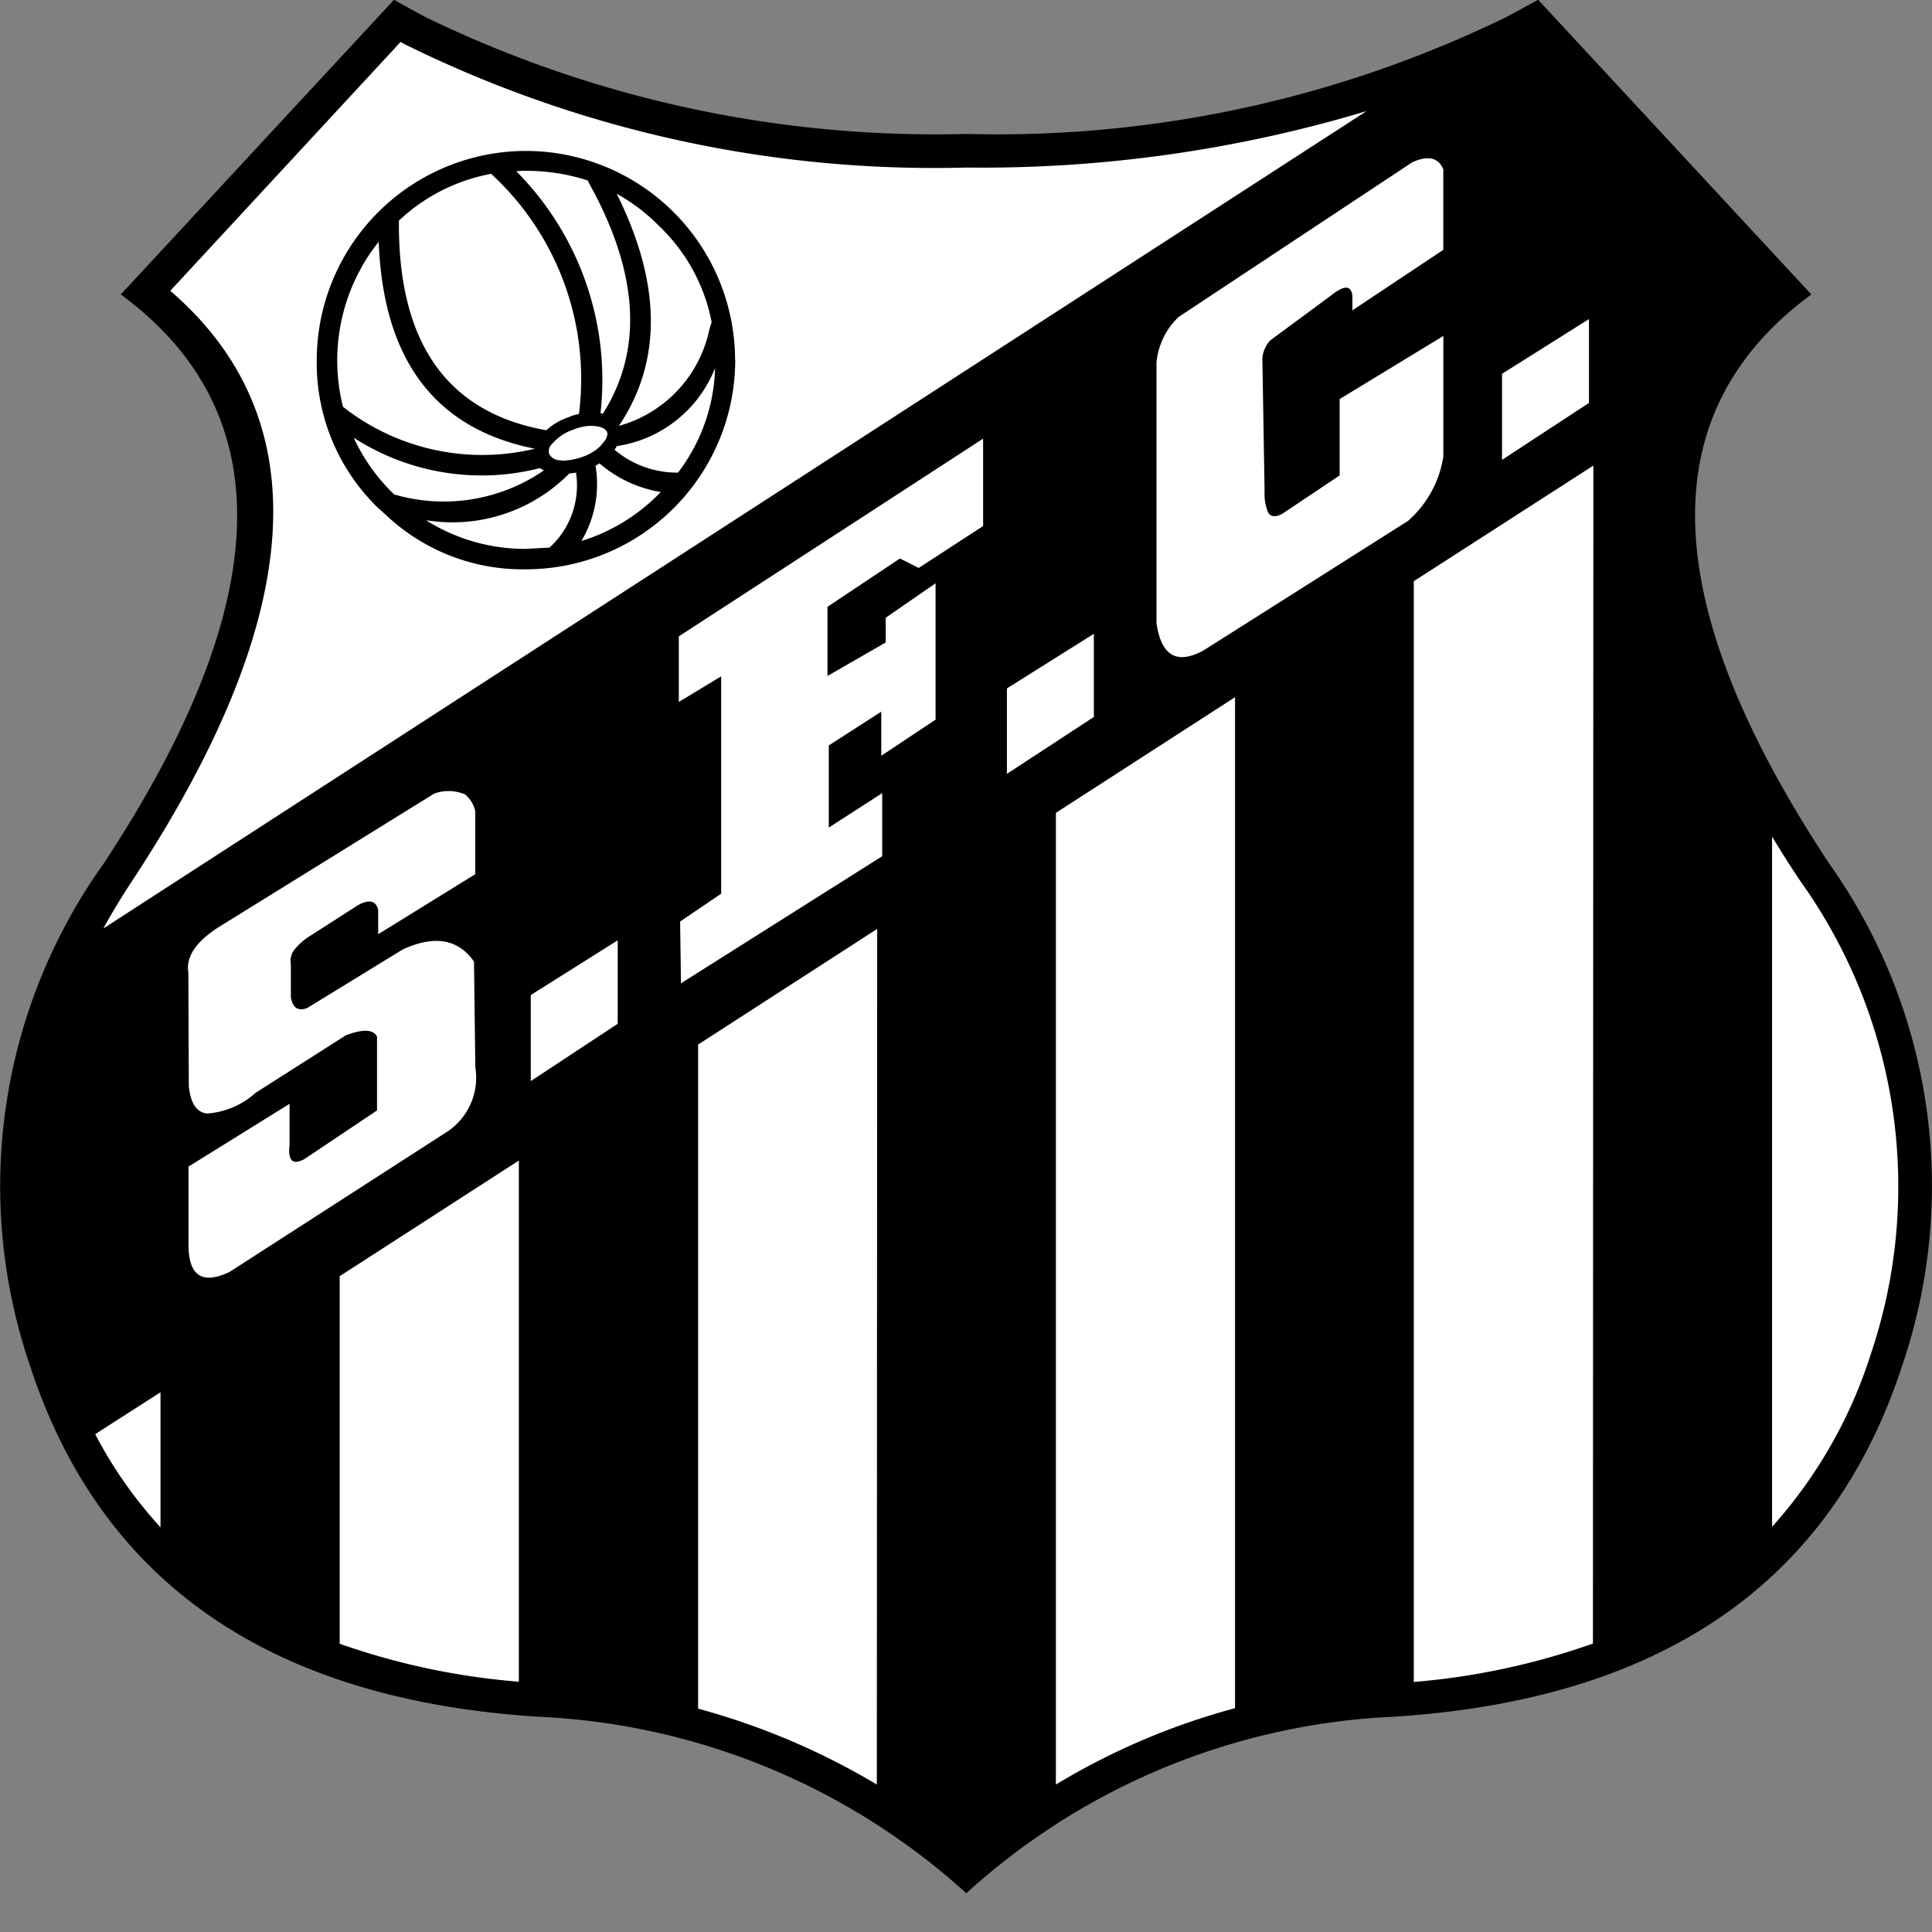 <svg xmlns="http://www.w3.org/2000/svg" width="40" height="40" viewBox="0 0 40 40">
  <rect x="0" y="0" width="40" height="40" fill="#808080" stroke="none"/>
  <g id="Grupo_9273" data-name="Grupo 9273" transform="translate(-145 -1695)">
    <rect id="Retângulo_6839" data-name="Retângulo 6839" width="40" height="40" transform="translate(145 1695)" fill="none"/>
    <g id="Grupo_9248" data-name="Grupo 9248" transform="translate(145 1695)">
      <path id="Caminho_22697" data-name="Caminho 22697" d="M43.674,81.6l-.658.356a24.062,24.062,0,0,1-11.182,2.421,24.141,24.141,0,0,1-11.2-2.421c-.219-.119-.439-.237-.649-.356L14.329,87.7q4.989,3.673-.356,11.786a11.484,11.484,0,0,0-1.535,10.361q2.193,6.77,10.534,7.3a14.114,14.114,0,0,1,8.862,3.655,14.069,14.069,0,0,1,8.853-3.655q8.346-.534,10.534-7.3A11.536,11.536,0,0,0,49.7,99.484Q44.337,91.371,49.33,87.7Z" transform="translate(-11.828 -81.604)"/>
      <path id="Caminho_22698" data-name="Caminho 22698" d="M49.092,94.268a1.939,1.939,0,0,1-.192-.1l-4.769,5.153q4.632,3.988-.8,12.233c-.21.32-.411.649-.585.969L68.9,95.6a27.67,27.67,0,0,1-8.286,1.169,24.742,24.742,0,0,1-11.521-2.5" transform="translate(-40.606 -93.3)" fill="#fff"/>
      <path id="Caminho_22699" data-name="Caminho 22699" d="M224.707,359.964,221,362.358v13.75a14.738,14.738,0,0,1,3.7,1.571Z" transform="translate(-206.546 -340.732)" fill="#fff"/>
      <path id="Caminho_22700" data-name="Caminho 22700" d="M331.95,290.539l-3.709,2.394v20.118a14.375,14.375,0,0,1,3.709-1.581Z" transform="translate(-306.38 -276.104)" fill="#fff"/>
      <path id="Caminho_22701" data-name="Caminho 22701" d="M117.329,429.389l-3.709,2.394v7.61a14.7,14.7,0,0,0,3.709.786Z" transform="translate(-106.587 -405.361)" fill="#fff"/>
      <path id="Caminho_22702" data-name="Caminho 22702" d="M41.714,498.812l-1.352.868a9.025,9.025,0,0,0,1.352,1.928Z" transform="translate(-38.391 -469.987)" fill="#fff"/>
      <path id="Caminho_22703" data-name="Caminho 22703" d="M439.206,221.116l-3.718,2.394V246.3a14.7,14.7,0,0,0,3.709-.795Z" transform="translate(-406.217 -211.477)" fill="#fff"/>
      <path id="Caminho_22704" data-name="Caminho 22704" d="M543.457,333.258c-.21-.311-.411-.63-.594-.932v14.289a9.781,9.781,0,0,0,2.046-3.581,10.872,10.872,0,0,0-1.452-9.776" transform="translate(-506.174 -315.004)" fill="#fff"/>
      <path id="Caminho_22705" data-name="Caminho 22705" d="M364.331,129.242c-.1-.247-.32-.3-.649-.146l-4.833,3.2a1.494,1.494,0,0,0-.457.941v5.4c.1.676.42.859.969.566l4.239-2.686a2.218,2.218,0,0,0,.731-1.334v-2.494l-2.147,1.306v1.581l-1.188.795c-.137.073-.238.064-.293-.027a1,1,0,0,1-.073-.43l-.046-2.759a.618.618,0,0,1,.164-.375l1.261-.932c.274-.219.42-.21.439.018v.292l1.882-1.252v-1.663Z" transform="translate(-334.448 -125.733)" fill="#fff"/>
      <path id="Caminho_22706" data-name="Caminho 22706" d="M220.149,215.726l1.334-.868v-1.809l-6.3,4.093V218.5l.877-.53v4.5l-.85.576.018,1.279,4.166-2.631v-1.306l-1.106.713v-1.7l1.087-.7v.914l1.124-.749v-2.823l-1.032.713v.512l-1.206.694V216.53l1.5-1Z" transform="translate(-201.129 -203.967)" fill="#fff"/>
      <path id="Caminho_22707" data-name="Caminho 22707" d="M172.68,365.128V363.4l-1.8,1.133v1.782Z" transform="translate(-159.891 -343.932)" fill="#fff"/>
      <path id="Caminho_22708" data-name="Caminho 22708" d="M313.562,272.631V274.4l1.8-1.178V271.5Z" transform="translate(-292.715 -258.378)" fill="#fff"/>
      <path id="Caminho_22709" data-name="Caminho 22709" d="M73.86,318.7a.871.871,0,0,0-.621-.009l-4.468,2.768c-.466.3-.676.612-.621.941l.009,2.348c.036.356.164.548.384.566a1.683,1.683,0,0,0,1-.429l1.864-1.188c.356-.137.576-.128.649.027v1.526l-1.5,1.005c-.247.137-.347.037-.311-.292v-.85l-2.092,1.3V328c-.009.667.274.868.85.594l4.522-2.914a1.343,1.343,0,0,0,.566-1.325l-.027-2.184c-.32-.466-.813-.557-1.471-.256l-1.983,1.215c-.192.073-.3-.009-.338-.219v-.685a.378.378,0,0,1,.064-.292,1.273,1.273,0,0,1,.356-.311l.968-.621c.228-.128.375-.1.42.1v.5l2.01-1.243v-1.3a.618.618,0,0,0-.228-.365" transform="translate(-64.25 -302.26)" fill="#fff"/>
      <path id="Caminho_22710" data-name="Caminho 22710" d="M463.734,178.948v-1.736l-1.8,1.133v1.782Z" transform="translate(-430.836 -170.606)" fill="#fff"/>
      <path id="Caminho_22711" data-name="Caminho 22711" d="M115.405,131.159a4.336,4.336,0,0,0-4.33-4.331,4.336,4.336,0,0,0-4.331,4.331,4.174,4.174,0,0,0,1.27,3.061c.055.046.11.1.164.146a4.12,4.12,0,0,0,2.9,1.124,4.336,4.336,0,0,0,4.33-4.331m-4.532-3.91h0a1.619,1.619,0,0,1,.21-.009,4.107,4.107,0,0,1,1.27.2.034.034,0,0,1,.009.027c1.051,1.873,1.142,3.481.3,4.806-.009-.009-.027-.009-.046-.018a6.129,6.129,0,0,0-1.745-5.007m1.508,5.272h0a.938.938,0,0,1,.155.009.434.434,0,0,1,.165.055.393.393,0,0,1,.055.064v.009a.15.15,0,0,1,0,.064.313.313,0,0,1-.091.155.477.477,0,0,1-.091.1.979.979,0,0,1-.32.183,1.321,1.321,0,0,1-.439.082.115.115,0,0,0-.055-.009.264.264,0,0,1-.2-.119.194.194,0,0,1,.046-.21.031.031,0,0,0,.009-.018h.009a.974.974,0,0,1,.42-.283,1.141,1.141,0,0,1,.338-.082m-.21-.247h0a1.112,1.112,0,0,0-.228.073,1.266,1.266,0,0,0-.448.265q-3.084-.548-3.052-4.34a3.782,3.782,0,0,1,1.91-.969,5.768,5.768,0,0,1,1.818,4.97m2.75-1.91h0c-.018.055-.037.119-.055.183A2.627,2.627,0,0,1,113,132.52c.9-1.343.877-2.951-.046-4.806a3.866,3.866,0,0,1,.886.676,3.717,3.717,0,0,1,1.078,1.973m-1.051,3.527h0l-.027.027a3.842,3.842,0,0,1-1.617.987,2.3,2.3,0,0,0,.292-1.562.373.373,0,0,0,.082-.046,2.593,2.593,0,0,0,1.27.594m-.959-.877h0a.319.319,0,0,0,.046-.073,2.6,2.6,0,0,0,2.037-1.617,3.734,3.734,0,0,1-.767,2.165,2,2,0,0,1-1.316-.475m-1.544.384h0a.835.835,0,0,1,.082.046,3.659,3.659,0,0,1-3.088.5.125.125,0,0,1-.036-.027,3.9,3.9,0,0,1-.813-1.151,4.877,4.877,0,0,0,3.856.63m.6.119h0v-.009a.8.8,0,0,0,.146-.018,1.736,1.736,0,0,1-.548,1.553l-.484.027a3.844,3.844,0,0,1-2.074-.594,3.4,3.4,0,0,0,2.96-.959m-4.678-1.389h0a3.941,3.941,0,0,1,.74-3.417q.137,3.673,3.234,4.285a4.663,4.663,0,0,1-3.974-.868" transform="translate(-100.186 -123.703)"/>
    </g>
  </g>
</svg>

